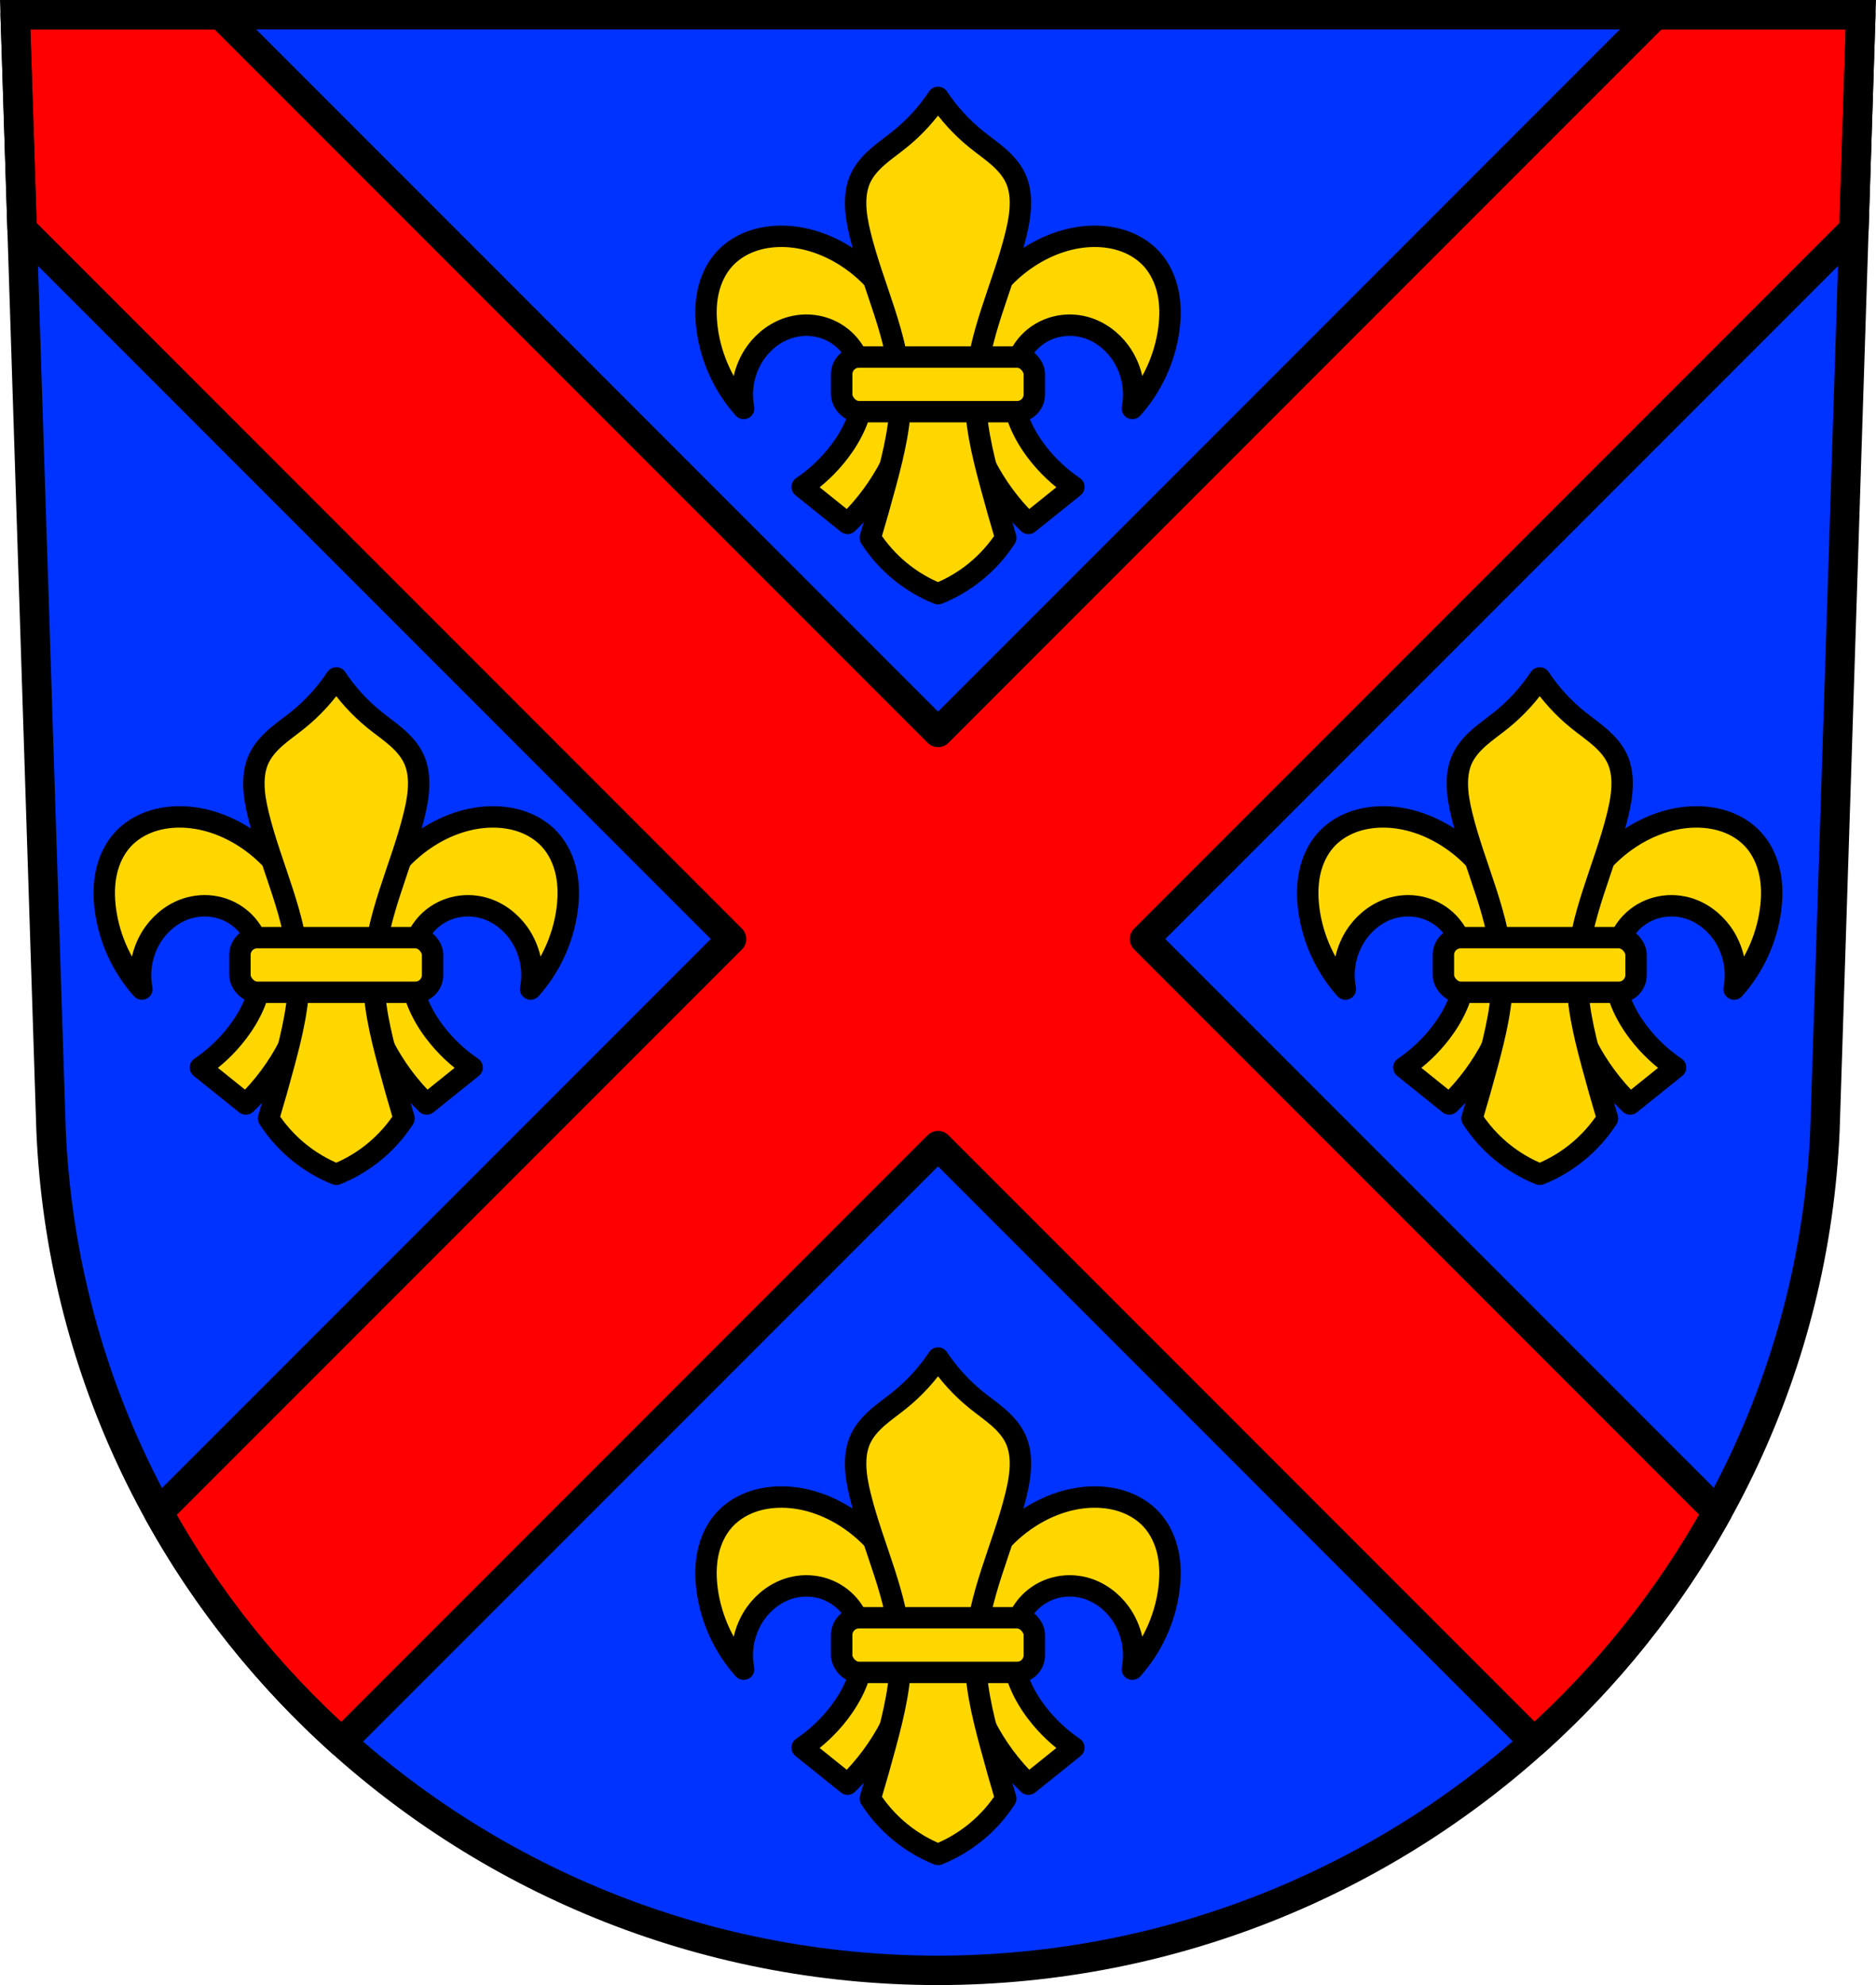 <svg xmlns="http://www.w3.org/2000/svg" width="701.33" height="741.77" viewBox="0 0 701.334 741.769" xmlns:xlink="http://www.w3.org/1999/xlink"><defs><path id="0" d="m-521.31 119.49c-3.987-.035-7.998.557-11.734 1.947-3.737 1.391-7.195 3.595-9.879 6.543-3.131 3.439-5.138 7.815-6.109 12.363-.972 4.548-.941 9.271-.322 13.881 1.466 10.925 6.284 21.376 13.637 29.588-1.45-7.266.271-15.11 4.631-21.1 3.212-4.412 7.854-7.835 13.12-9.264 3.647-.989 7.555-1.015 11.205-.037 3.65.978 7.03 2.96 9.635 5.697 2.368 2.488 4.081 5.571 5.092 8.854 1.01 3.282 1.329 6.76 1.084 10.186-.57 7.976-4.157 15.513-9.01 21.871-3.88 5.088-8.592 9.538-13.893 13.12l16.98 13.637c6.551-6.337 12.05-13.76 16.209-21.871 4.426-8.635 7.338-18.1 7.977-27.785.546-8.283-.591-16.708-3.604-24.443-4.046-10.39-11.488-19.399-20.84-25.471-7.194-4.67-15.607-7.643-24.18-7.719zm116.5 0c-8.577.076-16.992 3.048-24.19 7.719-9.352 6.072-16.794 15.08-20.84 25.471-3.01 7.736-4.148 16.16-3.602 24.443.639 9.682 3.55 19.15 7.977 27.785 4.158 8.111 9.658 15.534 16.209 21.871l16.98-13.637c-5.301-3.583-10.01-8.03-13.895-13.12-4.849-6.358-8.434-13.896-9-21.871-.245-3.426.072-6.903 1.082-10.186 1.01-3.282 2.724-6.366 5.092-8.854 2.605-2.737 5.987-4.72 9.637-5.697 3.65-.978 7.558-.952 11.205.037 5.267 1.429 9.909 4.851 13.12 9.264 4.36 5.99 6.081 13.832 4.631 21.1 7.353-8.212 12.17-18.663 13.637-29.588.619-4.61.649-9.333-.322-13.881-.972-4.548-2.981-8.924-6.111-12.363-2.684-2.948-6.14-5.152-9.877-6.543-3.737-1.391-7.748-1.982-11.734-1.947z" stroke-width="8" fill="#ffd700" stroke-linejoin="round" stroke="#000" fill-rule="evenodd"/><rect id="1" width="72.02" x="-499.07" y="164.6" rx="6.449" height="20.423" stroke-width="8" fill="#ffd700" stroke-linejoin="round" stroke="#000" stroke-linecap="round"/><path id="2" d="m-479.79 46.37c-3.952 5.939-8.817 11.268-14.373 15.742-2.731 2.2-5.628 4.194-8.262 6.51-2.633 2.316-5.03 5-6.453 8.205-1.237 2.779-1.703 5.856-1.713 8.898-.013 4.04.753 8.05 1.713 11.977 4.77 19.522 14.462 38.09 15.06 58.18.347 11.703-2.442 23.255-5.475 34.564-1.843 6.871-3.783 13.717-5.818 20.533 2.996 4.631 6.703 8.802 10.951 12.32 4.311 3.571 9.179 6.467 14.373 8.555 5.194-2.088 10.06-4.984 14.373-8.555 4.248-3.518 7.955-7.689 10.951-12.32-2.036-6.817-3.976-13.662-5.818-20.533-3.03-11.309-5.821-22.861-5.475-34.564.595-20.09 10.288-38.655 15.06-58.18.96-3.928 1.724-7.933 1.711-11.977-.001-3.042-.474-6.119-1.711-8.898-1.426-3.204-3.822-5.889-6.455-8.205-2.633-2.316-5.53-4.31-8.262-6.51-5.556-4.474-10.421-9.804-14.373-15.742z" stroke-width="8" fill="#ffd700" stroke-linejoin="round" stroke="#000" fill-rule="evenodd"/></defs><g transform="translate(-16.732-21.19)"><path d="m22.412 26.692l13.398 416.62c7.415 175.25 153.92 314.05 331.59 314.14 177.51-.215 324.07-139.06 331.59-314.14l13.398-416.62h-344.98z" fill="#03f" fill-rule="evenodd"/><g stroke="#000" stroke-width="11"><path d="m5.68 5.5l2.578 80.16 265.22 265.22-214.25 214.25c17.886 32.33 41.12 61.34 68.49 85.89l222.95-222.95 222.85 222.85c27.374-24.554 50.613-53.55 68.51-85.87l-214.17-214.17 265.22-265.22 2.578-80.17h-76.79l-268.19 268.19-268.19-268.19h-76.79z" transform="translate(16.732 21.19)" fill="#f00" stroke-linejoin="round" stroke-linecap="round"/><path d="m22.412 26.692l13.398 416.62c7.415 175.25 153.92 314.05 331.59 314.14 177.51-.215 324.07-139.06 331.59-314.14l13.398-416.62h-344.98z" fill="none" fill-rule="evenodd"/></g><g transform="translate(830.46-10)"><use xlink:href="#0"/><use transform="translate(16.732 21.19)" xlink:href="#2"/><use xlink:href="#1"/></g><g transform="translate(830.46 461.09)"><use xlink:href="#0"/><use transform="translate(16.732 21.19)" xlink:href="#2"/><use xlink:href="#1"/></g><g transform="translate(828.63)"><g transform="translate(226.78 206.95)"><use xlink:href="#0"/><use transform="translate(16.732 21.19)" id="3" xlink:href="#2"/><use xlink:href="#1"/></g><g transform="translate(-223.13 206.95)"><use xlink:href="#0"/><use xlink:href="#3"/><use xlink:href="#1"/></g></g></g></svg>